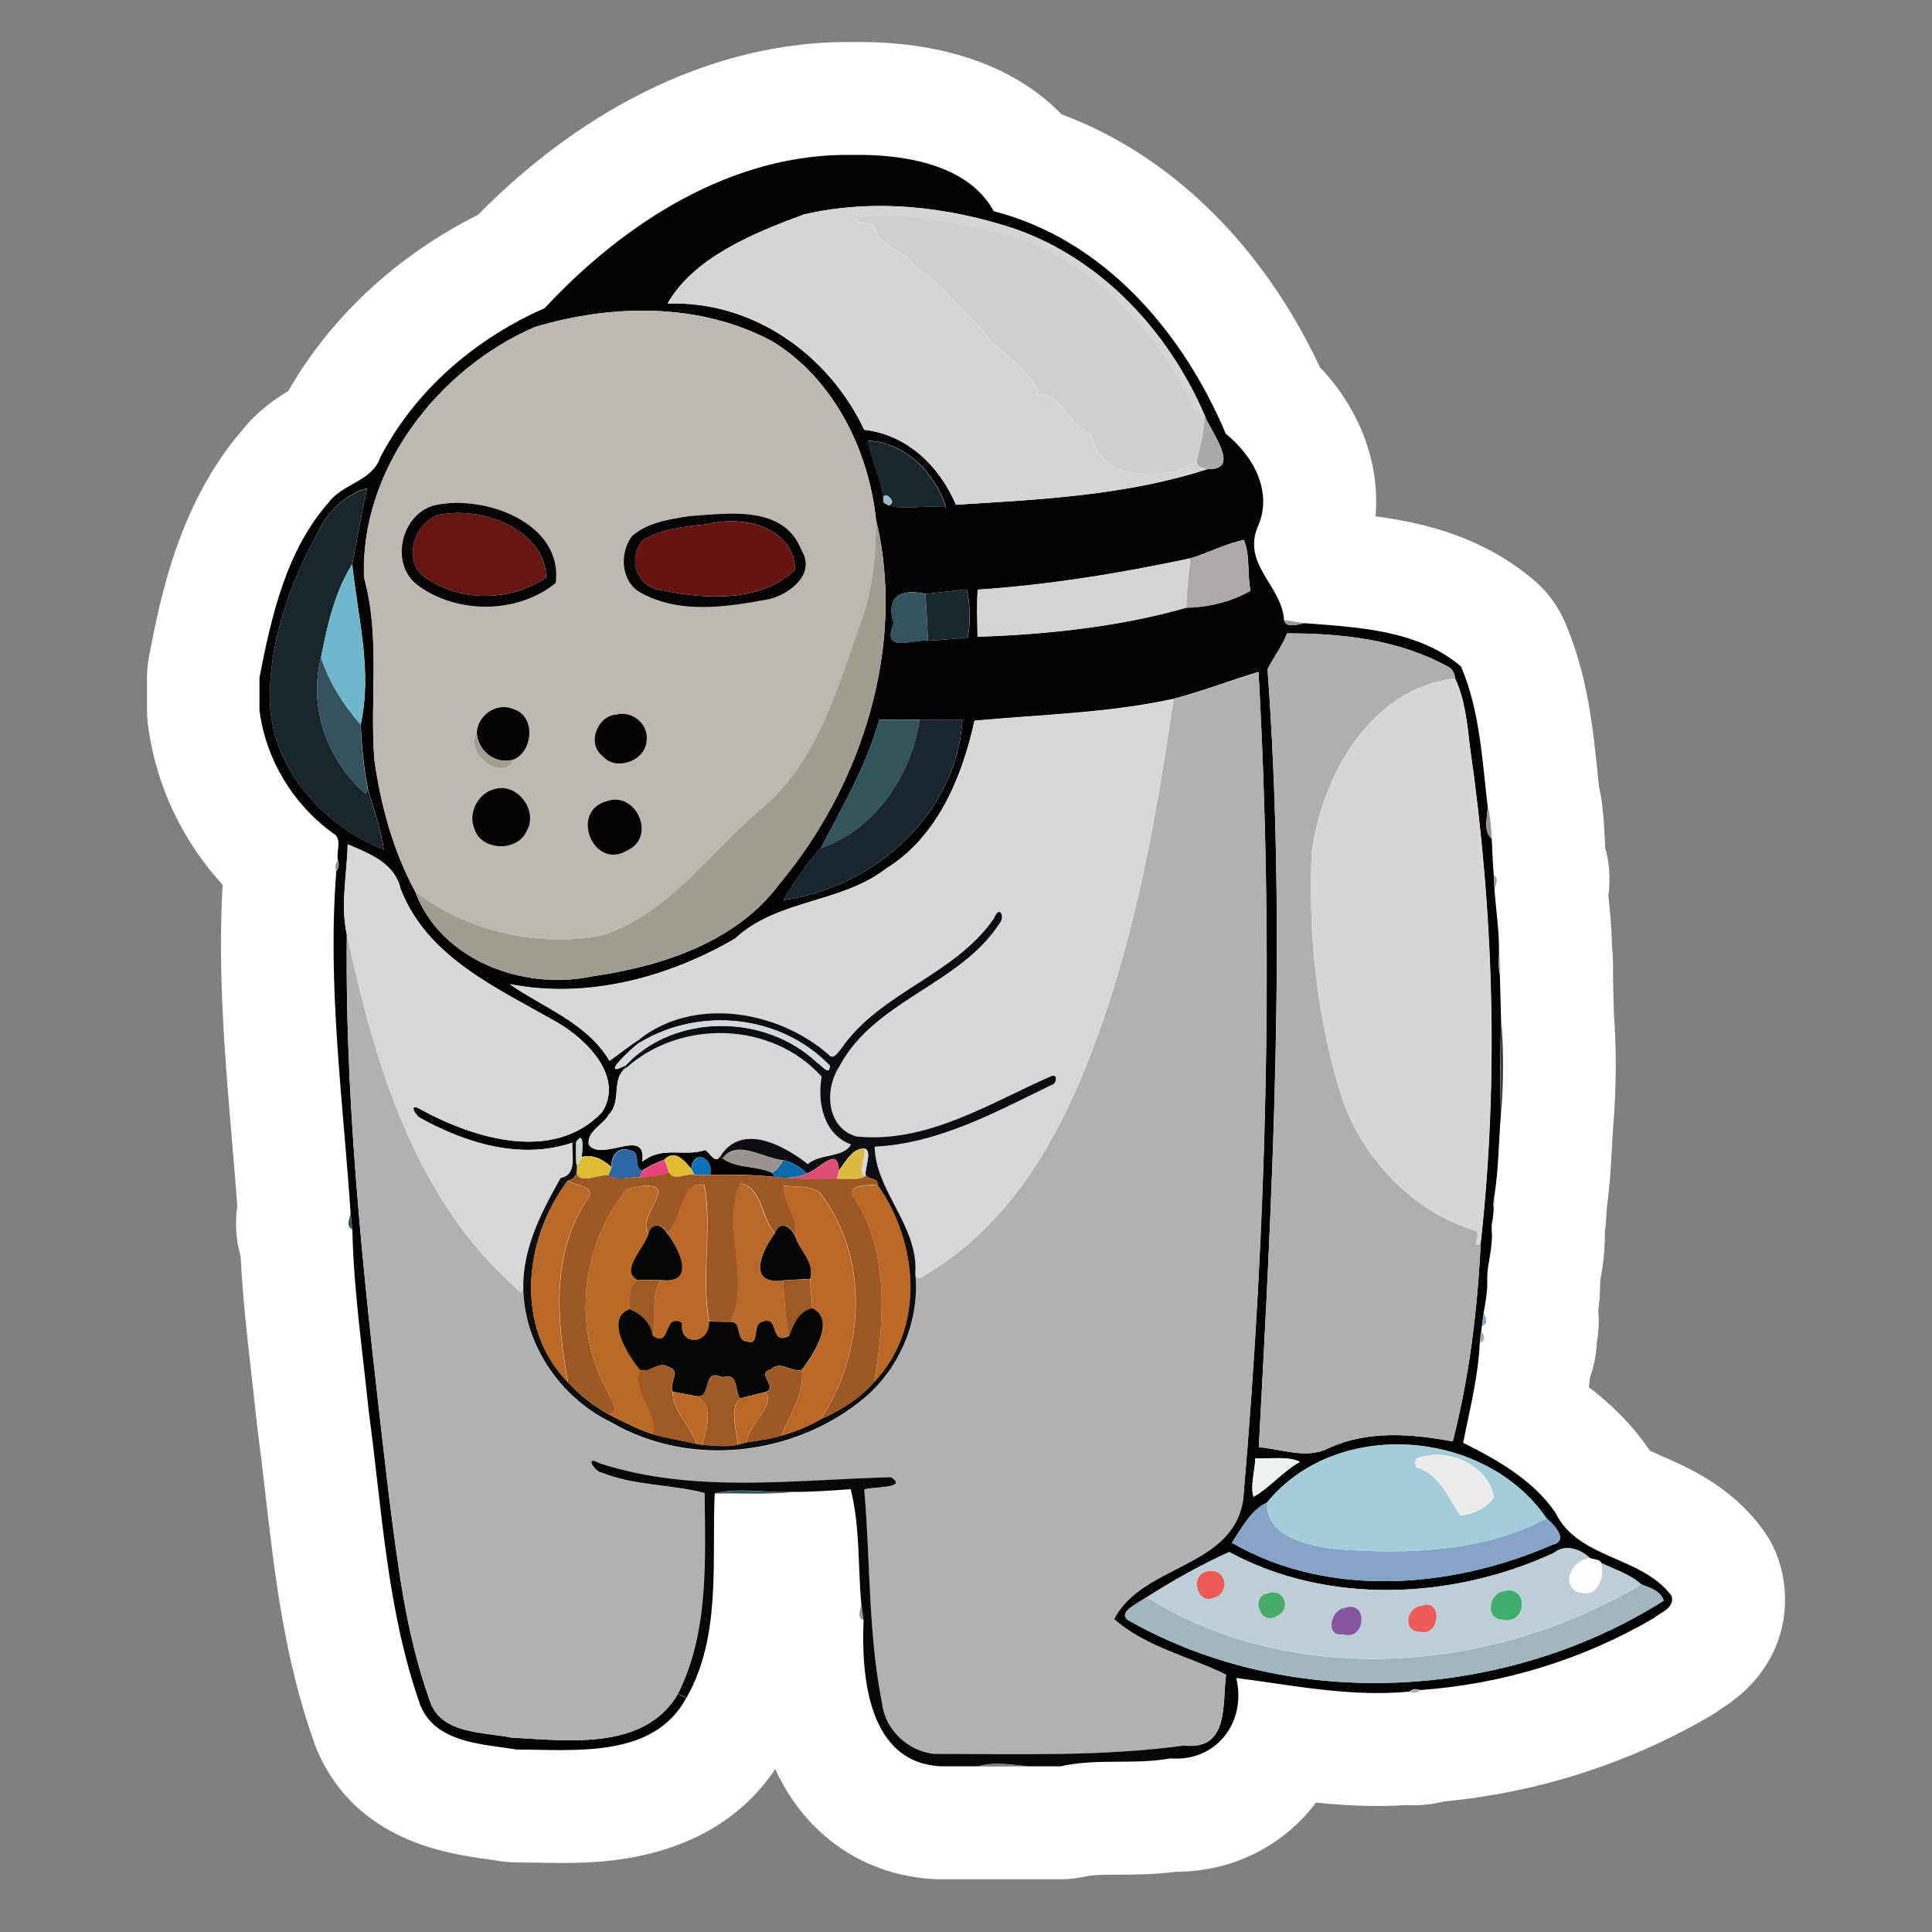 <?xml version="1.0" encoding="UTF-8"?> <svg xmlns="http://www.w3.org/2000/svg" id="Vrstva_1" viewBox="0 0 283.46 283.46"><rect x="0" y="0" width="283.46" height="283.46" fill="#808080" stroke="none"/><defs><style>.cls-1{fill:#0b0d0f;opacity:.53;}.cls-1,.cls-2,.cls-3{isolation:isolate;}.cls-1,.cls-2,.cls-3,.cls-4,.cls-5,.cls-6,.cls-7,.cls-8,.cls-9,.cls-10,.cls-11,.cls-12,.cls-13,.cls-14,.cls-15,.cls-16,.cls-17,.cls-18,.cls-19,.cls-20,.cls-21,.cls-22,.cls-23,.cls-24,.cls-25,.cls-26,.cls-27,.cls-28,.cls-29,.cls-30,.cls-31,.cls-32,.cls-33,.cls-34,.cls-35,.cls-36,.cls-37,.cls-38,.cls-39,.cls-40,.cls-41,.cls-42,.cls-43,.cls-44,.cls-45,.cls-46,.cls-47,.cls-48,.cls-49,.cls-50,.cls-51,.cls-52,.cls-53,.cls-54,.cls-55,.cls-56,.cls-57,.cls-58,.cls-59,.cls-60,.cls-61,.cls-62,.cls-63,.cls-64,.cls-65,.cls-66,.cls-67,.cls-68,.cls-69{stroke-width:0px;}.cls-2{fill:#1a2026;opacity:.86;}.cls-3{fill:#928b87;opacity:.96;}.cls-4{fill:#49ac6b;}.cls-5{fill:#9abcca;}.cls-6{fill:#9a938f;}.cls-7{fill:#6fb7cb;}.cls-8{fill:#2d65a5;}.cls-9{fill:#33535d;}.cls-10{fill:#33525d;}.cls-11{fill:#33545e;}.cls-12{fill:#1b252c;}.cls-13{fill:#19262b;}.cls-14{fill:#19252c;}.cls-15{fill:#1a252b;}.cls-16{fill:#0c6aa9;}.cls-17{fill:#3fad6d;}.cls-18{fill:#0d6db5;}.cls-19{fill:#0b0d10;}.cls-20{fill:#a8a9a9;}.cls-21{fill:#1e1e1c;}.cls-22{fill:#d0d0d0;}.cls-23{fill:#ada9aa;}.cls-24{fill:#d7d6d6;}.cls-25{fill:#d7d7d6;}.cls-26{fill:#d3d9db;}.cls-27{fill:#e1bc31;}.cls-28{fill:#de4d74;}.cls-29{fill:#c7d6cf;}.cls-30{fill:#d5d4d5;}.cls-31{fill:#d6d5d5;}.cls-32{fill:#dcbd33;}.cls-33{fill:#dcb941;}.cls-34{fill:#bdb9b0;}.cls-35{fill:#b1aeae;}.cls-36{fill:#b1b1af;}.cls-37{fill:#bccfd8;}.cls-38{fill:#a5ccdb;}.cls-39{fill:#bc6a25;}.cls-40{fill:#9e5925;}.cls-41{fill:#9e5a23;}.cls-42{fill:#9d5825;}.cls-43{fill:#a19e93;}.cls-44{fill:#bc6828;}.cls-45{fill:#bc6826;}.cls-46{fill:#bb6928;}.cls-47{fill:#bb6927;}.cls-48{fill:#bb6827;}.cls-49{fill:#98aeb9;}.cls-50{fill:#a0b7c2;}.cls-51{fill:#a19c92;}.cls-52{fill:#85579f;}.cls-53{fill:#9f5925;}.cls-54{fill:#84a5c5;}.cls-55{fill:#661412;}.cls-56{fill:#661612;}.cls-57{fill:#ecedea;}.cls-58{fill:#fff;}.cls-59{fill:#e9437c;}.cls-60{fill:#eb5c5a;}.cls-61{fill:#eb5b54;}.cls-62{fill:#eef2f3;}.cls-63{fill:#030404;}.cls-64{fill:#030405;}.cls-65{fill:#030304;}.cls-66{fill:#040505;}.cls-67{fill:#040506;}.cls-68{fill:#050708;}.cls-69{fill:#020303;}</style></defs><path class="cls-21" d="m138.1,267.21h-.35c-7.31-.32-13.1-4.3-16.28-11.21-1.28-2.8-3.99-4.67-7.06-4.92-.23-.02-.45-.03-.68-.03-2.82,0-5.47,1.4-7.07,3.77-6.71,9.99-19.6,9.99-24.44,9.99-1.22,0-2.42-.02-3.59-.05-1.02-.02-1.94-.03-2.82-.03-.45,0-.88-.03-1.32-.12-.62-.1-1.23-.18-1.89-.28-7.51-1.05-14.83-3.07-18.2-10.74-.08-.18-.15-.35-.2-.52-4.14-11.61-5.51-23.54-6.84-35.08-.38-3.3-.75-6.61-1.2-9.88v-.22c-.27-2.37-.53-4.67-.78-6.99l-.03-.27c-.62-5.46-1.25-11.04-1.53-16.68-.03-.67-.13-1.32-.32-1.95-.35-1.22-.43-2.54-.25-3.9.08-.58.1-1.18.05-1.77-.23-3.29-.52-6.57-.82-10.01-.98-11.71-2.02-23.81-1.33-36,.13-2.29-.67-4.54-2.22-6.22-4.79-5.24-7.92-11.93-8.81-18.85-.05-.33-.07-.67-.07-1.02v-4.79c0-.52.05-1.02.15-1.53,1.55-8.01,3.89-20.14,11.81-29.28.07-.07.12-.13.17-.2,1.48-1.84,3.25-3,4.45-3.72,1.25-.75,2.29-1.8,3-3.07,5.44-9.49,13.83-17.25,24.26-22.47.83-.42,1.6-.97,2.25-1.63,14.55-14.71,31.66-22.82,48.2-22.82h1.67c10.36,0,18.52,2.77,23.61,8.02.88.9,1.95,1.6,3.14,2.05,13.93,5.2,25.72,16.83,33.18,32.75.38.82.9,1.58,1.53,2.24,4.24,4.47,6.32,9.91,5.87,15.31-.38,4.54,2.87,8.56,7.37,9.16,8.32,1.08,14.15,3.4,18.92,7.49.93.8,1.67,1.82,2.15,2.94,2.77,6.47,3.47,13.06,4.14,19.42l.25,2.29c.03.3.08.6.15.9.4,1.8.5,3.47.6,4.94v.35c.07.73.1,1.38.12,2.04.03.63.13,1.5.32,2.12.32,1.13.4,2.37.23,3.65-.08.63-.08,1.27-.03,1.9v.18c.23,2.12.45,4.27.48,6.56,0,.28.02.57.05.85.13,1.12.12,2.1.1,3v.45s.1,4.45.13,5.56c0,.13,0,.25.02.38.37,4.92.35,9.98-.07,15.03-.1,1.25-.17,2.5-.23,3.75-.13,2.52-.28,5.2-.67,7.89-.03.22-.05.43-.07.65l-.07,1.13c-.03.63-.08,1.3-.17,2.02-.05.42-.08.82-.07,1.23.03,2.12-.28,3.92-.57,5.52-.03.22-.07.43-.08.65-.03.3-.05.63-.05.93,0,.98-.05,2.02-.2,3.15-.08.6-.08,1.22-.03,1.82.07.82.03,1.63-.12,2.4-.07.4-.12.8-.13,1.2-.03.78-.17,1.57-.42,2.32-.22.6-.42,1.42-.5,2.05-.05.45-.12.88-.17,1.32-.43,3.05.82,6.11,3.27,7.97,2.82,2.15,5.14,4.54,6.91,7.09.87,1.3,2.17,2.5,3.59,3.15.58.28,1.32.6,1.92.87,3.6,1.58,8.09,3.54,11.38,7.97.58.78,1,1.65,1.27,2.6.6,2.14,1.32,7.54-5.05,11.56-.17.1-.33.22-.5.35-.2.15-.42.3-.65.43-10.78,6.34-23.12,10.31-35.73,11.49-.45.05-.88.12-1.32.23-.78.2-1.6.3-2.39.3h-.97c-.18,0-.37,0-.55.02-1.23.08-2.5.12-3.77.12-2.49,0-5.14-.15-8.14-.47-.3-.03-.58-.05-.88-.05-2.67,0-5.21,1.25-6.82,3.42l-.23.3c-3.2,4.07-8.11,6.41-13.45,6.41-.37,0-.75.02-1.12.07-2.62.33-5.12.35-7.32.37-2.5.02-4.82.03-6.72.47-.58.13-1.18.2-1.8.2h-17.53,0Z"></path><path class="cls-58" d="m138.1,275.72h-.7c-10.51-.45-19.19-6.42-23.66-16.15-9.24,13.76-25.84,13.76-31.51,13.76-1.27,0-2.54-.02-3.75-.05-.92-.02-1.82-.03-2.69-.03s-1.82-.08-2.7-.23c-.57-.1-1.15-.18-1.77-.27-5.67-.78-18.97-2.65-24.71-15.75-.15-.35-.3-.72-.43-1.08-4.47-12.51-5.89-24.94-7.27-36.97-.37-3.25-.75-6.49-1.18-9.71-.02-.18-.05-.37-.07-.57-.23-2.37-.52-4.74-.78-7.09-.63-5.57-1.28-11.29-1.57-17.23-.65-2.25-.87-4.74-.5-7.42-.23-3.25-.52-6.51-.8-9.91-1.02-12.01-2.07-24.41-1.35-37.2-5.96-6.51-9.84-14.75-10.96-23.52-.08-.7-.13-1.4-.13-2.1v-4.79c0-1.05.1-2.1.3-3.14,1.62-8.39,4.32-22.37,13.73-33.23,2.25-2.79,4.8-4.54,6.69-5.66,6.24-10.89,15.98-19.92,27.84-25.86C86.3,15.13,105.45,6.16,124.37,6.16h1.67c12.76,0,23.04,3.72,29.71,10.61,16,5.97,29.48,19.15,37.9,37.1,5.94,6.26,8.83,14.15,8.17,21.89,7.54.98,16.03,3.19,23.34,9.46,1.92,1.65,3.44,3.72,4.44,6.04,3.29,7.66,4.07,15.21,4.77,21.89.08.75.15,1.5.23,2.24.55,2.47.67,4.62.78,6.26v.35c.07.78.1,1.47.13,2.15v.22c.6,2.14.8,4.49.47,7.02,0,.07,0,.13.02.2.22,2.17.47,4.59.5,7.27.2,1.7.17,3.15.15,4.22,0,0,.1,4.42.13,5.51.4,5.37.38,10.86-.07,16.37-.1,1.25-.17,2.45-.23,3.67-.13,2.55-.3,5.44-.72,8.47-.02.37-.05.73-.07,1.1-.05.83-.1,1.68-.23,2.62.05,2.92-.37,5.34-.68,7.12v.05c0,1.57-.12,3.02-.28,4.3.15,1.72.03,3.29-.22,4.7-.07,1.53-.33,3.07-.82,4.59-.05.15-.1.28-.15.42-.07.52-.13,1.02-.2,1.52,3.09,2.35,6.19,5.31,8.76,9.04.07.1.12.18.18.28.53.25,1.18.53,1.72.77,4.05,1.77,10.18,4.45,14.81,10.71,1.18,1.6,2.09,3.42,2.62,5.34,1.82,6.42.47,15.31-8.73,21.09-.45.33-.9.63-1.38.92-11.86,6.97-25.37,11.33-39.22,12.63-1.47.37-2.99.57-4.5.57h0c-.32,0-.65,0-.97-.03-1.4.08-2.85.13-4.3.13-3.09,0-6.12-.2-9.03-.5-.12.15-.23.3-.35.47-4.84,6.14-12.18,9.68-20.14,9.68h-.03c-3.12.4-5.97.42-8.36.43-1.9,0-3.87.02-4.87.25-1.22.28-2.45.42-3.7.42h-17.53v.02Z"></path><g id="_010101ff"><path class="cls-69" d="m79.92,45.2c11.66-12.53,27.56-22.81,45.26-22.47,7.31-.12,16.88,1.35,20.62,8.26,16.17,4.14,27.79,17.78,34.05,32.66,4.07,3.27,7.07,8.66,4.57,13.9-1.99,5.44,3.65,8.44,3.97,13.41.22,1.25,2.09.63,3,.47,7.84.6,16.72,1,22.97,6.36,2.75,6.41,3.1,13.65,3.9,20.52.02,1.5-.73,3.6.6,4.75.1,1.79.15,3.57.3,5.36.03.78.08,1.58.12,2.39.27,3.09.72,6.16.65,9.28-.07.98-.08,1.99.13,2.95.07,2.15.1,4.3.17,6.46-.13,4.7-.15,9.41-.03,14.13-.32,3.9-.33,7.86-.93,11.73-.17.63-.2,1.3-.12,1.95-.03.57-.07,1.13-.17,1.7-.15.67-.17,1.35-.08,2.02.03,1.65-.32,3.27-.58,4.89-.08.57-.12,1.13-.12,1.7.08,1.67-.22,3.32-.52,4.97-.07.48-.18,1.43-.25,1.9-.02.2-.07.6-.1.8-.08.57-.17,1.12-.22,1.68-.22,4.99-1.47,9.84-2.44,14.71,5.07,2.55,10.23,5.44,13.53,10.23,3.29,6.87,12.7,6.36,17.05,12.23.5,1.8-1.55,2.37-2.57,3.24-10.41,6.12-22.29,9.74-34.33,10.58-.53-.22-1.15-.17-1.58.23-8.57.83-17.02-.92-25.39-2,1.58,6.59-3.04,12.41-9.78,11.79.6-.77,1.28-1.48,2.17-1.9,6.62.72,5.52-6.12,6.11-10.38-5.44-2.67-11.89-4.09-16.43-8.16,4.1-8.11,17.55-7.44,18.95-17.68,3.49-40.29,4.49-80.93,2.24-121.28-4.17,1.25-8.24,2.85-12.48,3.95-9.61,2.09-19.45,2.3-29.19,3.2-1.82,8.31-5.42,17.03-12.95,21.69-6.64,5.15-16,4.5-22.19,10.29-9.84,5.72-21.69,8.89-33.03,6.67,4.97,3.44,11.38,5.71,14.61,11.23,1.42-.97,2.74-2.05,4.17-3,.08.07.25.22.33.28-1.28.88-6.14,5.47-2.17,3.4v.43c-2.09,1.65-.53,4.89-2.4,6.77-.8,1.53-3.29,2.47-2.97,4.47,1.97,2.62,8.59-2.75,7.84,2.49,3.05-2.42,6.12-.65,9.29-1.72.7.47,1.43,2.15,2.17.88.08.08.23.23.32.32,2.05,1.52,4.99,1.05,7.27,2.12.12.15.33.47.43.63-3.15-.35-6.32-.37-9.48-.33.55-2.44-2.44-3.87-2.79-.88-1.05-1.2-2.42-2.94-3.97-1.32-1.13.43-2.27.93-3.27,1.63-1.32-.6-.07-2.75-1.68-2.99-1.79-.67-2.9.78-2.79,2.44-1.2-1.1-2.7-1.92-4.37-1.5.07-.75.47-4.14-.83-2.15-.13.02-.42.07-.55.08-7.62,2.54-15.58.07-22.34-3.65-.67-.35-1.85-2.44.17-1.2,7.89,4.27,19.47,7.81,26.54.35,3.27-5.12-2.22-10.61-6.44-13.08-8.78-5.04-19.2-9.53-23.12-19.67-.87-3.8-4.57-5.17-7.76-6.54-.1,4.4-1.08,8.86-.13,13.25-.3,27.29,2.94,54.5,6.09,81.6,1.33,10.33,2.5,20.8,6.04,30.66,1.5,5.07,7.87,4.72,12.06,5.56,8.16.42,19.45,1.99,24.39-6.41.42.18.82.38,1.22.6-4.8,8.94-16.45,7.57-24.89,7.56-4.99-.83-11.69-.93-14.05-6.32-4.97-13.91-5.67-28.81-7.64-43.32-.9-8.89-2.22-17.73-2.4-26.64-.08-.78-.17-1.55-.25-2.32-1.12-16.73-3.45-33.5-2.1-50.3.38-.43.43-1.03.23-1.57-.32-1.28.75-3.22-.75-3.99-5.86-4.25-9.84-10.83-10.76-18.02v-4.79c1.75-9.04,3.94-18.7,10.21-25.77,2.05-2.72,6.31-3.04,7.49-6.49,5.15-9.93,14.01-17.5,24.16-21.95m37.9-13.7c-7.32,2.69-16.08,6.32-19.89,13.03,12.48-.45,23.62,7.44,28.86,18.52,6.27.7,11.04,5.32,13.45,10.99,12.35-.75,25.04-1.37,36.89-5.22,5.22.23.27-5.82-.35-7.79l-.23-.52c-5.29-12.04-15.01-22.5-27.61-26.93-9.93-3.32-20.87-4.5-31.13-2.1m-39.34,16.48c-14.21,6.16-25.66,20.9-25.06,36.77,2.42,8.73.82,17.85,1.52,26.74.93,6.67,2.75,13.33,5.96,19.27,3.7,10.16,16,14.66,26.08,12.48,10.11-1.45,21.09-5.02,27.39-13.56,12.18-14.56,18.62-35.08,14.15-53.5-1.08-10.21-6.24-20.59-15.18-26.08-10.63-5.72-23.51-5.51-34.83-2.12m48.86,16.68c.5,3.09,2.14,5.91,2.3,9.08.17.1.5.3.67.4,2.35.77,5.82-.13,8.49.3-1.62-4.99-5.96-9.54-11.46-9.78m-80.48,13.01c-4.07,7.31-7.14,15.53-7.29,23.97-.4,10.36,7.49,19.4,16.72,23.04-.42-3.02-1.48-5.91-2.32-8.83-.63-3.15-.93-6.36-1.07-9.58,1.74-7.84-.45-15.72-1.25-23.51.73-3.69,1.35-7.44,2.2-11.13-3.04.88-5.61,3.17-6.99,6.02m127.74,4.27c-10.28,2.19-20.69,3.89-31.16,4.59-.18,2.3-.05,4.6-.03,6.91,10.23-.32,21.1-1.52,30.65-4.27,3.24-.05,6.57-.88,9.38-2.47-.48-2.45-.03-5.22-.97-7.46-2.64.55-5.49,2-7.87,2.72m-38.82,5.2c-3.42-.75-5.91.13-4.7,4.34-1.82,4.5,2.72,2.27,5.02,2.54,1.94-.1,4-.32,5.86-.47.43-2.19.37-4.79-.15-7.06-2.02.22-4.02.42-6.02.67m53.02,5.77c-.72,1.89-1.97,3.49-2.87,5.26,2.79,37.97.75,76.17-1.28,114.16,3.3.23,6.89,1.77,10.11.2,5.71-2.72,12.31-2.19,18.35-1.05,2.42-9.48,3.62-19.24,4.09-28.99,2.7-24.22,1.9-48.85-1.57-72.97-.38-3.32-.78-7.19-2.19-9.99-.02-.78-.45-1.53-1.22-1.82-7.11-3.89-15.46-4.82-23.44-4.79m-59.84,12.71c-1.85,6.71-5.39,12.73-8.57,18.83-2.09,2.25-3.9,4.94-5.46,7.59,13.35-1.82,25.41-12.66,26.26-26.44-2.1-.03-4.2-.05-6.29,0-1.99-.08-3.97-.03-5.94,0m56.9,114.84c-2.25.97-3.79,3.85-5.14,5.89,14.2,8.22,32.36,6.69,47.01.3,2.54-.6.22-2.99-.85-3.9-9.04-13.16-30.85-14.81-41.02-2.29m-1.7-6.51c-.03,1.79-.77,4.14-.25,5.64,2.45-1.4,4.29-3.72,6.79-5.12-1.65-.88-4.5-.4-6.54-.52m43.81,13.88c-14.73,6.84-33.17,7.72-47.65-.12-4.19,1.9-8.24,4.17-12.11,6.64-1.13.77-4.77,2.4-2.37,3.55,23.94,13.4,55.24,11.48,78.23-3.05-.38-1.42-2.1-1.95-3.3-2.39-1.52-1.43-3.89-2.19-5.84-3.12-.13-.58-1.18-.55-1.72-.77-1.43-1.33-3.6-2.07-5.26-.73l.02-.02Z"></path></g><g id="_d4d4d4ff"><path class="cls-31" d="m117.83,31.5c10.24-2.42,21.19-1.22,31.13,2.1,12.6,4.42,22.32,14.88,27.61,26.93-1.43.63-1.57-1.42-2.24-2.25-5.46-11.06-14.9-20.64-27.03-23.96-7.12-1.63-14.46-3.39-21.8-2.44.08,1.38,2.69.33,2.97,1.87.78,3.04,4.67,2.89,5.92,5.62,3.79,2.07,5.89,5.66,9.33,8.56,2.25,3.92,7.11,5.56,8.69,9.86,3.69.28,4.34,4.74,7.71,5.92.88,6.79,10.54,7.21,15.46,3.97.03.85.92.93,1.57,1.15-11.84,3.84-24.54,4.47-36.89,5.22-2.4-5.67-7.17-10.29-13.45-10.99-5.22-11.08-16.37-18.97-28.86-18.52,3.8-6.72,12.56-10.34,19.89-13.03l-.02-.02Z"></path></g><g id="_d0d0d0ff"><path class="cls-22" d="m125.52,31.87c7.34-.95,14.68.82,21.8,2.44,12.11,3.34,21.55,12.91,27.03,23.96.65.83.8,2.89,2.24,2.25l.23.52c-.17,2.25-.65,4.45-1.22,6.62-4.92,3.24-14.58,2.82-15.46-3.97-3.37-1.18-4.02-5.64-7.71-5.92-1.58-4.3-6.44-5.96-8.69-9.86-3.44-2.9-5.54-6.49-9.33-8.56-1.25-2.74-5.15-2.6-5.92-5.62-.27-1.55-2.87-.48-2.97-1.87v.02Z"></path></g><g id="_bdb9b0ff"><path class="cls-34" d="m78.49,47.98c11.33-3.39,24.21-3.6,34.83,2.12,8.96,5.49,14.1,15.87,15.18,26.08.03,5.09-.4,10.28-2.2,15.08-3.47,9.79-6.32,20.57-14.7,27.49-7.52,6.42-13.53,15.41-23.36,18.53-9.41,1.77-19.79-.57-27.36-6.51-3.22-5.94-5.02-12.6-5.96-19.27-.7-8.89.92-18.03-1.52-26.74-.6-15.87,10.84-30.61,25.06-36.77m-14.71,26.16c-4.94,1.25-6.64,8.57-2.54,11.69,5.77,4.32,14.78,4.27,20.3-.3,1.15-8.84-10.49-13.05-17.77-11.39m37.32,1.57c-2.92.45-6.04.92-8.36,2.9-1.85,2.47-1.67,6.59,1.13,8.26,5.82,3.29,12.8,2.19,19.05,1,3.05-.75,6.82-3.72,4.7-7.12-2.6-6.79-10.84-5.42-16.53-5.04m-31.13,31.73c-2.04,2.97,3.77,7.46,5.42,3.99,2.9-1.27,3.24-6.44-.05-7.39-2.44-1.05-5.24.83-5.37,3.42m20.5-2.62c-2.8.13-4.4,4.25-2.1,6.04,1.87,2.34,6.16.9,6.49-1.99.5-2.49-2-4.7-4.39-4.05m-17.87,10.91c-2.44.57-4,3.49-3,5.82.93,3.3,6.31,3.5,7.66.38,1.79-2.95-1.28-7.14-4.65-6.21m16.4,1.8c-5.49,1.48-1.95,10.24,3.04,7.22,4.34-1.99,1.3-8.78-3.04-7.22Z"></path></g><g id="_a8a9a9ff"><path class="cls-20" d="m176.8,61.05c.62,1.97,5.57,8.01.35,7.79-.65-.22-1.53-.3-1.57-1.15.57-2.17,1.05-4.39,1.22-6.62v-.02Z"></path></g><g id="_1b252cff"><path class="cls-12" d="m127.34,64.67c5.49.23,9.84,4.79,11.46,9.78-2.67-.43-6.14.47-8.49-.3,1.77-.35-1.22-2.84-.67-.4-.15-3.17-1.79-5.99-2.3-9.08Z"></path></g><g id="_1a252bff"><path class="cls-15" d="m46.88,77.68c1.38-2.87,3.95-5.14,6.99-6.02-.85,3.69-1.47,7.44-2.2,11.13-2.59,4.12-3.64,8.98-4.57,13.68-1.89,7.29.92,15.16,6.56,20.02.08-.15.25-.47.33-.63.83,2.92,1.9,5.81,2.32,8.83-9.21-3.65-17.1-12.68-16.72-23.04.15-8.44,3.22-16.67,7.29-23.97v.02Z"></path></g><g id="_98bccaff"><path class="cls-5" d="m129.64,73.74c-.55-2.45,2.44.03.67.4-.17-.1-.5-.3-.67-.4Z"></path></g><g id="_030405ff"><path class="cls-64" d="m63.76,74.14c7.26-1.65,18.9,2.57,17.77,11.39-5.54,4.57-14.53,4.62-20.3.3-4.09-3.12-2.39-10.44,2.54-11.69m1.52,1.25c-3.97.3-6.34,6.06-3.45,8.93,5.1,4.09,13,4.07,18.3.4-.23-6.89-8.83-10.18-14.85-9.33Z"></path></g><g id="_67150eff"><path class="cls-56" d="m65.28,75.39c6.02-.85,14.61,2.42,14.85,9.33-5.32,3.67-13.2,3.69-18.3-.4-2.89-2.87-.5-8.64,3.45-8.93Z"></path></g><g id="_030403ff"><path class="cls-63" d="m101.08,75.73c5.69-.38,13.93-1.75,16.53,5.04,2.1,3.4-1.67,6.37-4.7,7.12-6.26,1.18-13.23,2.29-19.05-1-2.8-1.67-2.99-5.79-1.13-8.26,2.34-1.99,5.44-2.44,8.36-2.9m2.7,1.18c-3.24.32-6.64.62-9.48,2.37-2.37,2.7-.78,7.06,2.85,7.32,6.29,1.37,14.56,1.79,19.5-3-.15-6.42-7.82-8.01-12.88-6.69h0Z"></path></g><g id="_9f9b90ff"><path class="cls-51" d="m128.5,76.18c4.47,18.42-1.97,38.95-14.15,53.5-6.32,8.54-17.3,12.11-27.39,13.56-10.08,2.2-22.35-2.3-26.08-12.48,7.56,5.94,17.93,8.26,27.36,6.51,9.83-3.12,15.83-12.11,23.36-18.53,8.36-6.92,11.23-17.7,14.7-27.49,1.8-4.8,2.24-9.98,2.2-15.08v.02Z"></path><path class="cls-51" d="m188.4,90.96c1,.15,2,.3,3,.47-.92.17-2.8.78-3-.47Z"></path><path class="cls-51" d="m219.18,128.43c.92.47.03,1.6.12,2.39-.05-.8-.08-1.6-.12-2.39Z"></path></g><g id="_67120eff"><path class="cls-55" d="m103.78,76.91c5.05-1.3,12.73.27,12.88,6.69-4.94,4.77-13.21,4.37-19.5,3-3.64-.27-5.24-4.62-2.85-7.32,2.84-1.75,6.26-2.05,9.48-2.37h0Z"></path></g><g id="_ada9abff"><path class="cls-23" d="m174.62,81.97c2.39-.73,5.22-2.19,7.87-2.72.93,2.25.48,5,.97,7.46-2.8,1.58-6.14,2.42-9.38,2.47-.03-2.42.35-4.8.55-7.21h-.02Z"></path><path class="cls-23" d="m217.14,197.01c.05-.57.13-1.12.22-1.68.43.6.68,1.38-.22,1.68Z"></path></g><g id="_d5d4d4ff"><path class="cls-30" d="m143.45,86.54c10.48-.7,20.89-2.4,31.16-4.59-.2,2.4-.58,4.79-.55,7.21-9.54,2.77-20.42,3.95-30.65,4.27-.02-2.3-.15-4.6.03-6.91v.02Z"></path></g><g id="_6db7caff"><path class="cls-7" d="m47.09,96.46c.93-4.7,1.99-9.56,4.57-13.68.8,7.79,2.99,15.67,1.25,23.51-2.54-2.82-4.64-6.22-5.82-9.83h0Z"></path></g><g id="_19262bff"><path class="cls-13" d="m135.8,87.15c2-.25,4.02-.45,6.02-.67.52,2.29.58,4.87.15,7.06-1.85.15-3.94.37-5.86.47,0-2.3-.22-4.59-.32-6.87v.02Z"></path></g><g id="_31525cff"><path class="cls-11" d="m131.09,91.49c-1.2-4.2,1.28-5.09,4.7-4.34.1,2.29.32,4.57.32,6.87-2.3-.25-6.84,1.97-5.02-2.54Z"></path></g><g id="_afadaeff"><path class="cls-35" d="m188.81,92.93c7.97-.03,16.32.9,23.44,4.79.77.27,1.2,1.03,1.22,1.82-12.41,1.43-19.62,14.35-21.02,25.71-.52,12.28.82,24.81,4.67,36.52,3.22,8.64,10.29,15.97,19.17,18.75,1.42.27-.78,2.75.95,1.97-.47,9.76-1.67,19.52-4.09,28.99-6.04-1.13-12.65-1.67-18.35,1.05-3.22,1.57-6.81.03-10.11-.2,2.05-37.99,4.09-76.17,1.28-114.16.9-1.77,2.15-3.37,2.87-5.26l-.03.02Z"></path></g><g id="_31505bff"><path class="cls-10" d="m53.65,116.5c-5.64-4.85-8.44-12.73-6.56-20.02,1.18,3.6,3.3,7.01,5.82,9.83.13,3.2.43,6.42,1.07,9.58-.08.15-.25.47-.33.63v-.02Z"></path><path class="cls-10" d="m51.71,180.38c-.98-.47-.47-1.47-.25-2.32.08.77.17,1.53.25,2.32Z"></path><path class="cls-10" d="m104.85,219.13c3.12-.88,7.71-.07,11.33-.22-3.77.4-7.56.13-11.33.22Z"></path></g><g id="_afafafff"><path class="cls-36" d="m172.18,102.57c4.24-1.1,8.31-2.7,12.48-3.95,2.25,40.36,1.25,80.98-2.24,121.28-1.4,10.24-14.85,9.59-18.95,17.68,4.54,4.07,10.99,5.49,16.43,8.16-.58,4.24.52,11.09-6.11,10.38-12.16,1.67-24.47,1.22-36.72,1.23-3.79-.35-7.17-3.49-7.64-7.29-2.09-10.36-1.72-21.02-2.64-31.46.45-.52,6.72-.08,3.92-1.84-14.25.35-28.91,2.45-42.77-2.05-2.39-1.28-.58,1.32.3,1.37,4.79,1.97,10.36,1.74,15.13,3,.08,9.78.63,20.39-3.89,29.46-4.94,8.39-16.23,6.82-24.39,6.41-4.19-.85-10.56-.48-12.06-5.56-3.54-9.86-4.7-20.34-6.04-30.66-3.15-27.09-6.39-54.3-6.09-81.6,4.1,18.82,9.83,38.7,24.86,51.88,1.33,1.84.95-1.55,1.12-2.37-.98,9.18,4.64,18.17,12.83,22.12,11.63,6.74,27.03,4.9,37.2-3.69,5.15-4.44,8.06-11.34,7.37-18.13.3,1.32,1.48,0,2.17-.3,12.3-7.52,19.55-20.72,24.31-33.92,5.99-16.13,8.94-33.18,11.43-50.15l-.02-.02Z"></path></g><g id="_d5d5d4ff"><path class="cls-24" d="m192.43,125.24c1.4-11.36,8.62-24.27,21.02-25.71,1.4,2.8,1.82,6.66,2.19,9.99,3.45,24.12,4.27,48.75,1.57,72.97-1.73.77.48-1.7-.95-1.97-8.88-2.79-15.95-10.11-19.17-18.75-3.84-11.71-5.17-24.26-4.67-36.52l.02-.02Z"></path></g><g id="_d7d6d4ff"><path class="cls-25" d="m142.99,105.77c9.74-.88,19.6-1.1,29.19-3.2-2.49,16.97-5.44,34-11.43,50.15-4.75,13.2-12.01,26.39-24.31,33.92-.67.32-1.85,1.62-2.17.3.52-6.97-5.86-12.16-5.96-18.65,9.36-.45,17.7-5.04,25.92-9.04.82-.13.98-1.8-.07-1.28-9.06,3.97-18.13,9.84-28.48,8.83-4.42-1.2-4.77-6.84-2.62-10.16,5.15-9.84,17.63-12.01,23.56-21.09.77-.77.18-2.89-.8-.8-5.72,8.36-16.75,10.81-22.45,19.17-.43.52-1.08,1.65-1.79.83-7.49-6.56-19.95-8.62-27.99-2.09-1.43.93-2.77,2.04-4.17,3-3.24-5.52-9.64-7.77-14.61-11.23,11.34,2.22,23.19-.95,33.03-6.67,6.19-5.79,15.55-5.14,22.19-10.29,7.52-4.65,11.14-13.38,12.95-21.69h0Z"></path><path class="cls-25" d="m91.77,156.75c8.07-7.27,21.45-6.96,28.79,1.18-.68,3.77.3,8.51,4.3,9.94-1.02,2-4.52,1.32-6.32,2.9-3.44-2.67-9.68-6.16-12.83-1.17-.73,1.28-1.47-.42-2.17-.88-3.17,1.07-6.24-.68-9.29,1.72.75-5.26-5.87.13-7.84-2.49-.32-2,2.17-2.94,2.97-4.47,1.87-1.9.32-5.12,2.4-6.77l-.02.03Z"></path></g><g id="_020101ff-2"><path class="cls-69" d="m69.95,107.46c.15-2.57,2.94-4.47,5.37-3.42,3.29.97,2.94,6.14.05,7.39-2.7.83-5.31-1.28-5.42-3.99v.02Z"></path><path class="cls-69" d="m90.45,104.84c2.39-.65,4.89,1.57,4.39,4.05-.33,2.87-4.62,4.3-6.49,1.99-2.3-1.79-.7-5.91,2.1-6.04Z"></path></g><g id="_31515bff"><path class="cls-9" d="m128.97,105.64c1.97-.03,3.95-.08,5.94,0-1.13,8.17-6.56,16.07-14.51,18.85,3.19-6.11,6.72-12.13,8.57-18.83v-.02Z"></path></g><g id="_19252bff"><path class="cls-14" d="m134.91,105.62c2.1-.07,4.19-.05,6.29,0-.85,13.78-12.91,24.62-26.26,26.44,1.55-2.65,3.37-5.34,5.46-7.59,7.96-2.77,13.36-10.68,14.51-18.85h0Z"></path></g><g id="_a09e92ff"><path class="cls-43" d="m75.37,111.44c-1.65,3.47-7.46-1.02-5.42-3.99.12,2.7,2.72,4.82,5.42,3.99Z"></path></g><g id="_020102ff"><path class="cls-69" d="m72.6,115.75c3.35-.93,6.44,3.25,4.65,6.21-1.35,3.1-6.72,2.9-7.66-.38-1-2.34.58-5.26,3-5.82Z"></path></g><g id="_030202ff"><path class="cls-65" d="m89,117.55c4.34-1.55,7.37,5.24,3.04,7.22-4.99,3.02-8.54-5.74-3.04-7.22Z"></path></g><g id="_9a938fff"><path class="cls-6" d="m218.87,123.07c-1.33-1.15-.58-3.27-.6-4.75.43,1.55.5,3.15.6,4.75Z"></path><path class="cls-6" d="m106.02,169.97c2.04-2.9,6.11.05,8.89.27-.37.75-.88,1.42-1.62,1.85-2.3-1.07-5.22-.62-7.27-2.12Z"></path><path class="cls-6" d="m126.69,237.75c-.95-.45-.52-1.43-.32-2.27.12.75.22,1.5.32,2.27Z"></path></g><g id="_d6d6d4ff"><path class="cls-25" d="m51.03,123.89c3.19,1.37,6.89,2.74,7.76,6.54,3.92,10.14,14.36,14.63,23.12,19.67,4.22,2.47,9.71,7.96,6.44,13.08-7.07,7.44-18.65,3.92-26.54-.35-2.02-1.22-.83.85-.17,1.2,6.76,3.72,14.71,6.19,22.34,3.65-.15,1.85.77,4.72-1.74,5.19-2.42,4.27-4.79,8.81-5.37,13.76-.18.82.22,4.2-1.12,2.37-15.03-13.18-20.75-33.07-24.86-51.88-.95-4.37.03-8.83.13-13.25v.02Z"></path></g><g id="_928b87f5"><path class="cls-3" d="m49.36,127.78c-.22-.53-.15-1.13.23-1.57.2.53.13,1.13-.23,1.57Z"></path></g><g id="_050a10ff"><path class="cls-19" d="m145.84,134.7c.97-2.09,1.57.03.8.8-5.92,9.08-18.4,11.24-23.56,21.09-2.15,3.32-1.8,8.96,2.62,10.16,10.34,1.02,19.42-4.85,28.48-8.83,1.05-.52.88,1.15.07,1.28-8.22,4-16.57,8.59-25.92,9.04.1,6.49,6.47,11.66,5.96,18.65.68,6.79-2.22,13.71-7.37,18.13-10.18,8.59-25.57,10.43-37.2,3.69-8.19-3.95-13.83-12.93-12.83-22.12.58-4.97,2.95-9.49,5.37-13.76,2.5-.47,1.58-3.34,1.74-5.19.13-.02.42-.07.55-.08-.02,1.05-.03,2.14.03,3.2.28,1.28-.1,2.2-1.3,2.49-6.37,8.46-7.86,21.47.02,29.51,1.74,1.94,3.82,3.54,6.09,4.8,2.05,1.05,4.14,2.1,6.32,2.85,2.14.58,4.32.95,6.49,1.42.2.03.6.1.8.15,1.74.08,3.52.38,5.22-.03.43-.1.87-.22,1.28-.33,1.7-.27,3.42-.47,5.07-.98,2.04-.55,3.99-1.35,5.81-2.42,2.92-1.28,5.74-2.99,7.82-5.44,7.56-7.94,6.51-20.44.53-28.93.12-1.13-1.33-.72-1.75-1.5-.08-1.18,1.07-3.7-.25-3.85-1.79.03-2.64,2-3.67,3.22-.03-3.79-2.99,0-4.7.45-.92-.98-2.14-1.67-3.45-1.95-2.8-.22-6.86-3.17-8.89-.27-.08-.08-.23-.23-.32-.32,3.17-4.99,9.41-1.52,12.83,1.17,1.8-1.6,5.31-.9,6.32-2.9-4-1.43-4.97-6.17-4.3-9.94-7.34-8.14-20.74-8.46-28.79-1.18v-.43c7.19-7.74,20.52-7.62,28.08-.47.65.37,1.92,2.1,1.9.48-7.16-7.42-19.03-8.69-27.81-3.42-.08-.07-.25-.22-.33-.28,8.04-6.54,20.5-4.47,27.99,2.09.68.82,1.35-.33,1.79-.83,5.71-8.37,16.73-10.81,22.45-19.17l.03-.03Z"></path></g><g id="_9eb5c0ff"><path class="cls-50" d="m219.96,140.09c.22.97.17,1.97.13,2.95-.23-.97-.2-1.99-.13-2.95Z"></path><path class="cls-50" d="m218.36,185.95c-.03.42-.1,1.27-.12,1.7,0-.57.05-1.13.12-1.7Z"></path><path class="cls-50" d="m168.24,234.36c21.77,13.51,50.97,11.01,72.55-1.9,1.2.45,2.92.97,3.3,2.39-23.01,14.53-54.29,16.45-78.23,3.05-2.4-1.15,1.23-2.79,2.37-3.55v.02Z"></path></g><g id="_d1d7daff"><path class="cls-26" d="m93.95,152.92c8.79-5.29,20.67-4.02,27.81,3.42,0,1.62-1.25-.12-1.9-.48-7.56-7.16-20.89-7.27-28.08.47-3.97,2.09.88-2.5,2.17-3.4h0Z"></path><path class="cls-26" d="m126.75,168.52c1.32.17.17,2.67.25,3.85l-.1.25c-1.27-.48.3-3-.17-4.1h.02Z"></path></g><g id="_182025db"><path class="cls-2" d="m220.26,149.51c.37,4.69.35,9.43-.03,14.13-.12-4.7-.1-9.41.03-14.13Z"></path></g><g id="_c7d6cfff"><path class="cls-29" d="m84.53,167.6c1.3-1.97.9,1.4.83,2.15-.2.42-.42.82-.62,1.23l-.2-.2c-.07-1.07-.05-2.14-.03-3.2l.02.02Z"></path></g><g id="_ddb940ff"><path class="cls-33" d="m123.08,171.74c1.03-1.2,1.89-3.19,3.67-3.22.47,1.1-1.1,3.62.17,4.1-1.07.65-2.8.3-4.17.42.12-.43.22-.87.32-1.3h.02Z"></path></g><g id="_2c63a2ff"><path class="cls-8" d="m89.75,171.25c-.1-1.65,1.02-3.1,2.79-2.44,1.62.23.37,2.39,1.68,2.99-.1.32-.22.62-.32.93-1.5-.15-3.29.72-4.62-.32.17-.38.33-.78.45-1.18l.02.02Z"></path></g><g id="_e1bc31ff"><path class="cls-27" d="m97.49,170.17c1.55-1.62,2.92.12,3.97,1.32.15.3.3.62.47.92-1.12-.37-3.04,1-3.74-.37-.22-.63-.45-1.25-.68-1.89l-.02.02Z"></path></g><g id="_ddbd33ff"><path class="cls-32" d="m85.38,169.75c1.68-.42,3.19.4,4.37,1.5-.12.4-.28.78-.45,1.18-1.65-.12-5.46,1.87-4.54-1.43.2-.42.4-.82.62-1.23v-.02Z"></path></g><g id="_026cb5ff"><path class="cls-18" d="m101.46,171.48c.35-2.97,3.34-1.55,2.79.88-.78,0-1.55.02-2.34.03-.15-.32-.32-.62-.47-.92h.02Z"></path></g><g id="_de4b73ff"><path class="cls-28" d="m118.38,172.19c1.72-.43,4.67-4.24,4.7-.45-.1.43-.22.87-.32,1.3-2.64.03-5.27-.05-7.91-.23,1.22.05,2.42-.15,3.52-.62Z"></path></g><g id="_f33e7cff"><path class="cls-59" d="m94.22,171.82c1-.7,2.12-1.22,3.27-1.63.25.62.48,1.25.68,1.89-1.35.57-2.82.6-4.27.7.1-.32.22-.62.32-.93v-.02Z"></path></g><g id="_0968a5ff"><path class="cls-16" d="m114.91,170.23c1.32.28,2.54.95,3.45,1.95-1.12.47-2.32.68-3.52.62-.37-.02-.73-.05-1.12-.08-.12-.15-.33-.47-.43-.63.73-.42,1.25-1.1,1.62-1.85h0Z"></path></g><g id="_9b5625ff"><path class="cls-42" d="m84.56,170.78l.2.2c-.92,3.32,2.89,1.33,4.54,1.43,1.33,1.02,3.1.15,4.62.32,1.43-.08,2.92-.12,4.27-.7.72,1.37,2.62,0,3.74.37.77,0,1.55-.03,2.34-.03,3.17-.03,6.34-.02,9.48.33.37.03.73.07,1.12.08,2.64.18,5.27.27,7.91.23,1.37-.12,3.09.25,4.17-.42l.1-.25c.42.78,1.87.38,1.75,1.5-1.35.02-5.17-.15-3.29,2.19,5.09,8.01,4.14,18.47,2.75,26.76-2.09,2.44-4.9,4.15-7.82,5.44,6.27-9.58,7.19-22.87.47-32.43-1.22-2.14-3.92-1.53-5.96-1.87.08,2.6,2.2,4.75,1.77,7.51-.6-1.48-2.2-2.52-2.97-.52-2.12-2.14-1.79-6.64-5.1-7.31-2.8,6.09,1.57,14.55-1.48,20.34-1.03-.05-2.07-.07-3.1-.08-1.25-6.54.48-13.55-.7-19.99-3.57-.93-3.2,5.36-5.49,7.04-.65-1.4-2.15-1.55-2.69.03-1.2-1.68.75-3.57,1.18-5.29,1.35-2.54-3.44-1.63-4.52-1.03-6.49,7.91-7.89,19.87-3,28.98.32,1.25,2.42,3.1.57,3.97-2.27-1.27-4.35-2.85-6.09-4.8-1.58-8.93-2.52-18.63,2.79-26.73,1.57-2-1.58-2.07-2.82-2.8,1.2-.28,1.58-1.18,1.3-2.49l-.02.02Z"></path></g><g id="_ba6626ff"><path class="cls-45" d="m83.29,202.78c-7.89-8.04-6.39-21.05-.02-29.51,1.23.73,4.39.78,2.82,2.8-5.32,8.07-4.37,17.8-2.79,26.73l-.02-.02Z"></path><path class="cls-45" d="m125.49,176.06c-1.89-2.32,1.94-2.15,3.29-2.19,5.99,8.51,7.02,21-.53,28.93,1.38-8.29,2.34-18.75-2.75-26.76v.02Z"></path></g><g id="_ba6728ff"><path class="cls-44" d="m97.83,180.94c2.29-1.68,1.92-7.99,5.49-7.04,1.2,6.44-.53,13.45.7,19.99.17,3.44-4.4,3.74-3.94.2-2.85-1.57-1.57,3.8-4.29,1.89.63-2.6-.43-5.99,1.15-8.17,5.2.72,2.74-4.55.87-6.86h.02Z"></path></g><g id="_b96728ff"><path class="cls-46" d="m108.6,173.62c3.32.68,2.99,5.19,5.1,7.31-1.89,2.49-4.29,7.64,1.22,6.92.15,2.74.32,5.47.83,8.17-2.87,1.42-1.38-3.1-3.84-2.12-1.67.18-.32,3.72-2.32,2.9-1.77-.07-.58-2.99-2.47-2.85,3.05-5.79-1.32-14.26,1.48-20.34h-.02Z"></path></g><g id="_b96627ff"><path class="cls-48" d="m114.92,173.95c2.04.33,4.72-.27,5.96,1.87,6.72,9.56,5.81,22.86-.47,32.43-1.82,1.05-3.77,1.87-5.81,2.42,1.32-3.09,3.44-6.14,3.05-9.66,1.62-2.17,5.09-7.27,1.55-9.04-.12-1.43-.27-2.87-.32-4.32.7-2.4-1.48-4.09-2.19-6.17.43-2.74-1.68-4.9-1.77-7.51l-.02-.02Z"></path></g><g id="_b96727ff"><path class="cls-47" d="m91.82,174.64c1.07-.6,5.87-1.5,4.52,1.03-.43,1.72-2.39,3.6-1.18,5.29-.55,2.15-4.25,5.42-1.67,6.84-1.35,1-1,2.8-1.1,4.25-3.75,1.4-.08,6.97,1.52,8.91-1.25,3.3,3.02,6.81,1.82,9.46-2.19-.75-4.27-1.8-6.32-2.85,1.85-.85-.25-2.72-.57-3.97-4.87-9.11-3.49-21.07,3-28.98l-.02.02Z"></path></g><g id="_82a5c4ff"><path class="cls-54" d="m219.31,175.37c-.05.65-.08,1.3-.12,1.95-.08-.65-.05-1.32.12-1.95Z"></path><path class="cls-54" d="m219.02,179.03c-.08.67-.12,1.33-.08,2.02-.08-.68-.07-1.35.08-2.02Z"></path><path class="cls-54" d="m217.46,194.52c.07-.48.18-1.43.25-1.9.28.75.7,1.6-.25,1.9Z"></path><path class="cls-54" d="m180.74,226.37c1.35-2.04,2.89-4.92,5.14-5.89-.15,5.14,6.41,6.39,10.31,6.82,10.18.77,21.65.4,30.71-4.54,1.07.93,3.39,3.3.85,3.9-14.65,6.39-32.81,7.91-47.01-.3Z"></path></g><g id="_030205ff"><path class="cls-66" d="m95.14,180.96c.53-1.58,2.02-1.42,2.69-.03,1.87,2.32,4.34,7.57-.87,6.86h-3.47c-2.59-1.42,1.12-4.69,1.67-6.84l-.02.02Z"></path></g><g id="_040206ff"><path class="cls-67" d="m113.71,180.94c.77-2,2.37-.95,2.97.52.7,2.09,2.89,3.77,2.19,6.17-1.32.07-2.64.15-3.94.22-5.51.72-3.1-4.44-1.22-6.92v.02Z"></path></g><g id="_9d5725ff"><path class="cls-53" d="m114.92,187.87c1.32-.07,2.62-.15,3.94-.22.05,1.45.2,2.87.32,4.32-2.19.52-2.77,2.5-3.44,4.09-.5-2.7-.68-5.44-.83-8.17l.02-.02Z"></path><path class="cls-53" d="m102.05,204.85c2.6.53.68-4.25,3.95-2.74,2.37-.83,1.77,1.87,2.55,3.1-1.65,1.42-.38,4.77-.33,6.77-1.7.4-3.5.12-5.22.03.68-1.84,1.87-6.31-.95-7.16v-.02Z"></path></g><g id="_9c5823ff"><path class="cls-41" d="m93.47,187.8h3.47c-1.58,2.19-.52,5.57-1.15,8.17-.32-1.9-1.7-3.24-3.42-3.9.1-1.45-.25-3.25,1.1-4.25v-.02Z"></path></g><g id="_030305ff"><path class="cls-66" d="m93.89,200.98c-1.6-1.94-5.27-7.51-1.52-8.91,1.72.67,3.1,2,3.42,3.9,2.72,1.94,1.45-3.44,4.29-1.89-.47,3.54,4.1,3.24,3.94-.2,1.03.03,2.07.05,3.1.08,1.89-.13.7,2.79,2.47,2.85,2,.82.67-2.72,2.32-2.9,2.45-.98.97,3.54,3.84,2.12.67-1.58,1.25-3.57,3.44-4.09,3.54,1.77.07,6.87-1.55,9.04-1.5.45-3.15-1.47-4.49-.07-2.4.67,1.17,2.52-.82,3.32-1.27.3-2.52.62-3.77.95-.78-1.23-.2-3.94-2.55-3.1-3.27-1.52-1.35,3.27-3.95,2.74-1.12-.22-2.24-.43-3.34-.63-.67-1.25,1.3-3.05-.58-3.6-1.53-1.05-2.74.98-4.22.38h-.02Z"></path></g><g id="_9c5725ff"><path class="cls-40" d="m93.89,200.98c1.48.6,2.69-1.43,4.22-.38,1.9.57-.07,2.35.58,3.6-.12,2.82,2.67,4.94,3.49,7.66-2.17-.47-4.35-.83-6.49-1.42,1.2-2.65-3.07-6.16-1.82-9.46h.02Z"></path></g><g id="_9c5625ff"><path class="cls-42" d="m113.16,200.93c1.33-1.4,2.97.53,4.49.07.38,3.52-1.74,6.57-3.05,9.66-1.65.5-3.37.72-5.07.98.22-2.5,4.32-5.47,2.82-7.39,1.99-.8-1.58-2.64.82-3.32h0Z"></path></g><g id="_ba6826ff"><path class="cls-39" d="m102.2,211.86c-.82-2.7-3.6-4.84-3.49-7.66,1.12.2,2.24.42,3.34.63,2.82.85,1.63,5.32.95,7.16-.2-.03-.6-.1-.8-.15v.02Z"></path></g><g id="_ba6727ff"><path class="cls-48" d="m108.57,205.2c1.25-.33,2.5-.65,3.77-.95,1.5,1.92-2.6,4.89-2.82,7.39-.43.12-.85.23-1.28.33-.05-2-1.3-5.36.33-6.77Z"></path></g><g id="_a3cad9ff"><path class="cls-38" d="m185.88,220.48c10.18-12.51,31.98-10.88,41.02,2.29-9.04,4.94-20.52,5.31-30.71,4.54-3.9-.43-10.46-1.68-10.31-6.82m24.11-7.01c-.85.25-3.12.1-2.14,1.82,3.32.98,4.62,4.44,6.41,7.06,1.79-.15,4-1.1,4.92-2.72-.7-4.1-5.26-6.49-9.19-6.16Z"></path></g><g id="_ecedeaff"><path class="cls-57" d="m209.98,213.46c3.94-.33,8.49,2.05,9.19,6.16-.92,1.62-3.14,2.57-4.92,2.72-1.79-2.62-3.09-6.07-6.41-7.06-.98-1.74,1.28-1.57,2.14-1.82Z"></path></g><g id="_eef2f3ff"><path class="cls-62" d="m184.17,213.98c2.04.12,4.89-.37,6.54.52-2.5,1.38-4.32,3.7-6.79,5.12-.53-1.5.2-3.85.25-5.64Z"></path></g><g id="_040608ff"><path class="cls-68" d="m88.25,216.06c-.87-.07-2.69-2.67-.3-1.37,13.86,4.5,28.53,2.4,42.77,2.05,2.8,1.77-3.47,1.32-3.92,1.84.92,10.44.55,21.1,2.64,31.46.47,3.8,3.85,6.94,7.64,7.29,12.25,0,24.54.43,36.72-1.23-.88.43-1.57,1.13-2.17,1.9-5.29.95-10.74-.05-16,1.15h-4.84c-2.39-.22-4.89-.73-7.24,0h-5.46c-10.79-.47-11.73-13.33-11.39-21.42-.1-.77-.2-1.53-.32-2.27-.53-5.66-.17-11.43-1.57-16.97-2.87.2-5.74.42-8.62.4-3.62.15-8.21-.67-11.33.22-.45,9.96,1.02,20.95-4.15,30-.4-.22-.8-.42-1.22-.6,4.54-9.08,3.97-19.67,3.89-29.46-4.77-1.27-10.34-1.05-15.13-3v.02Z"></path></g><g id="_bccfd8ff"><path class="cls-37" d="m228,227.84c1.65-1.33,3.82-.6,5.26.73-2.24.23-4.25,3.25-2.14,4.85,3.02,1.43,4.39-1.63,3.84-4.09,1.95.93,4.32,1.68,5.84,3.12-21.6,12.91-50.8,15.41-72.55,1.9,3.87-2.47,7.92-4.74,12.11-6.64,14.48,7.86,32.91,6.97,47.65.12m-51.32,2.84c-2.09.88-.85,4.74,1.38,3.74,2.84-.85,1.53-4.95-1.38-3.74m43.98,2.79c-2.22.35-2.8,4.1-.13,4.17,3.6.77,3.77-5.15.13-4.17m-34.6.28c-2.65.38-1.12,4.94,1.33,3.3,2.19-.88,1.03-4.17-1.33-3.3m22.49,1.82c-2.35.33-2.75,3.82-.15,3.84,2.9.7,3.32-5,.15-3.84m-11.24.32c-2.09.23-2.97,4.27-.23,3.89,3.42,1,3.69-5.12.23-3.89Z"></path></g><g id="_f05852ff"><path class="cls-61" d="m176.68,230.69c2.94-1.22,4.22,2.89,1.38,3.74-2.24,1-3.47-2.85-1.38-3.74Z"></path></g><g id="_3dab6bff"><path class="cls-17" d="m220.64,233.46c3.64-.98,3.47,4.94-.13,4.17-2.67-.05-2.09-3.82.13-4.17Z"></path></g><g id="_47aa69ff"><path class="cls-4" d="m186.04,233.76c2.37-.87,3.52,2.42,1.33,3.3-2.45,1.63-3.99-2.92-1.33-3.3Z"></path></g><g id="_ec5958ff"><path class="cls-60" d="m208.55,235.58c3.17-1.17,2.77,4.52-.15,3.84-2.6,0-2.2-3.49.15-3.84Z"></path></g><g id="_8455a4ff"><path class="cls-52" d="m197.3,235.9c3.45-1.23,3.19,4.89-.23,3.89-2.74.38-1.85-3.65.23-3.89Z"></path></g><g id="_98aeb9fc"><path class="cls-49" d="m206.8,248.23c.43-.38,1.05-.45,1.58-.23-.45.35-1.05.43-1.58.23Z"></path></g><g id="_080b0e88"><path class="cls-1" d="m143.54,259.17c2.35-.73,4.85-.22,7.24,0h-7.24Z"></path></g></svg> 